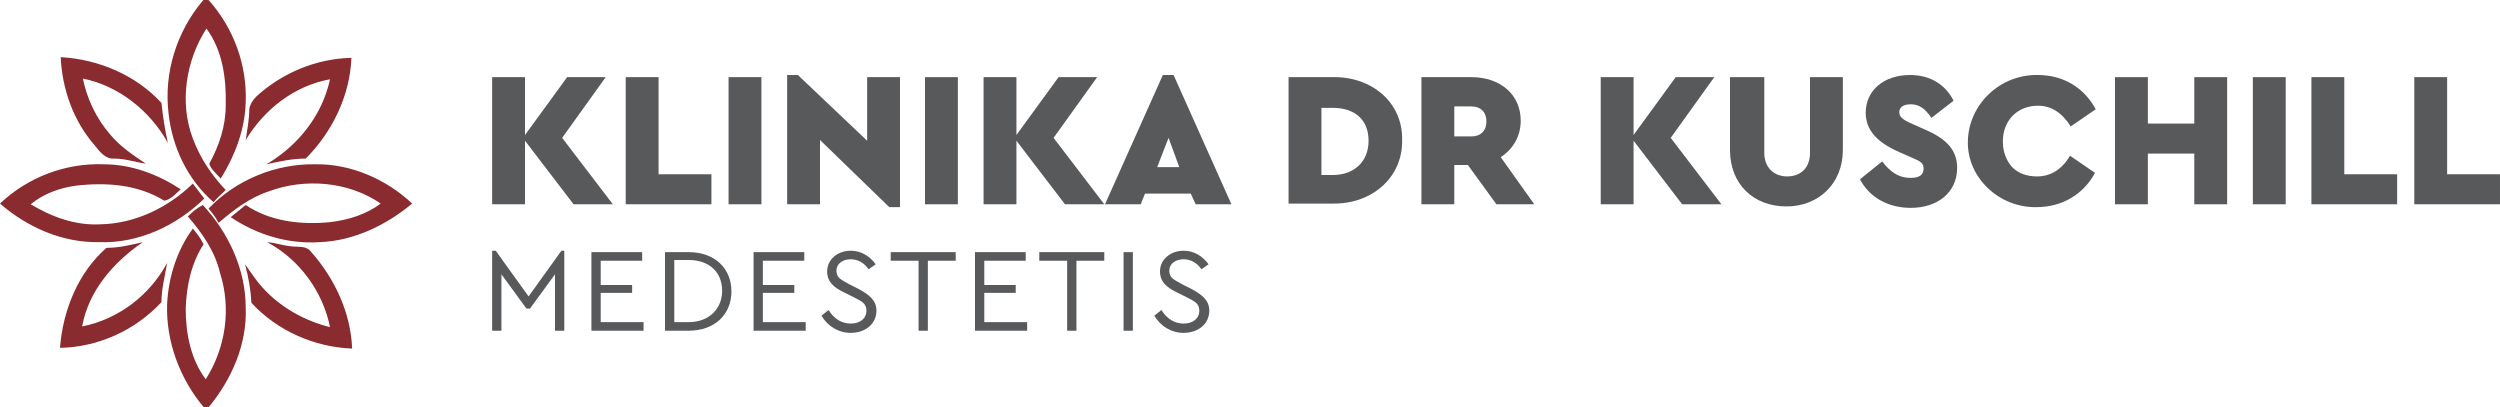 <?xml version="1.0" encoding="utf-8"?>
<!-- Generator: Adobe Illustrator 22.0.1, SVG Export Plug-In . SVG Version: 6.00 Build 0)  -->
<svg version="1.1" id="Warstwa_1" xmlns="http://www.w3.org/2000/svg" xmlns:xlink="http://www.w3.org/1999/xlink" x="0px" y="0px"
	 width="350px" height="57px" viewBox="0 0 350 57" style="enable-background:new 0 0 350 57;" xml:space="preserve">
<style type="text/css">
	.st0{fill:#58595B;}
	.st1{fill-rule:evenodd;clip-rule:evenodd;fill:#8A2B2F;}
</style>
<g>
	<g>
		<g>
			<path class="st0" d="M79,35.1v11.2h-1.3v-7.9l-3.5,4.8h-0.5l-3.5-4.8v7.9h-1.3V35.1h0.5l4.6,6.4l4.6-6.4H79z"/>
			<path class="st0" d="M82.8,35.3h7.1v1.2h-5.8v3.4h4.4V41h-4.4v4.1h6v1.2h-7.3V35.3z"/>
			<path class="st0" d="M93.1,35.3h3.3c3.7,0,6,2.3,6,5.5c0,3.2-2.3,5.5-6,5.5h-3.3V35.3z M96.4,45.1c2.9,0,4.7-1.9,4.7-4.4
				c0-2.5-1.7-4.3-4.7-4.3h-2v8.7H96.4z"/>
			<path class="st0" d="M105.5,35.3h7.1v1.2h-5.8v3.4h4.4V41h-4.4v4.1h6v1.2h-7.3V35.3z"/>
			<path class="st0" d="M116,43.4c0.8,1.3,1.9,1.9,3.1,1.9c1.3,0,2.2-0.7,2.2-1.8c0-1-0.6-1.3-1.8-1.9l-1.2-0.6
				c-1.5-0.7-2.5-1.5-2.5-3c0-1.7,1.5-2.9,3.3-2.9c1.5,0,2.7,0.8,3.5,1.9l-1,0.7c-0.6-0.9-1.5-1.4-2.5-1.4c-1.1,0-2,0.6-2,1.6
				c0,0.3,0.1,0.6,0.2,0.8c0.3,0.4,0.7,0.6,1.6,1.1l1.2,0.6c1.7,0.9,2.6,1.7,2.6,3.1c0,1.8-1.5,3.1-3.6,3.1c-1.7,0-3.2-0.9-4.1-2.4
				L116,43.4z"/>
			<path class="st0" d="M128.6,36.5h-3.9v-1.2h9.1v1.2h-3.9v9.8h-1.3V36.5z"/>
			<path class="st0" d="M136.5,35.3h7.1v1.2h-5.8v3.4h4.4V41h-4.4v4.1h6v1.2h-7.3V35.3z"/>
			<path class="st0" d="M149.4,36.5h-3.9v-1.2h9.1v1.2h-3.9v9.8h-1.3V36.5z"/>
			<path class="st0" d="M157.3,35.3h1.3v11h-1.3V35.3z"/>
			<path class="st0" d="M162.6,43.4c0.8,1.3,1.9,1.9,3.1,1.9c1.3,0,2.2-0.7,2.2-1.8c0-1-0.6-1.3-1.8-1.9l-1.2-0.6
				c-1.5-0.7-2.5-1.5-2.5-3c0-1.7,1.5-2.9,3.3-2.9c1.5,0,2.7,0.8,3.5,1.9l-1,0.7c-0.6-0.9-1.5-1.4-2.5-1.4c-1.1,0-2,0.6-2,1.6
				c0,0.3,0.1,0.6,0.2,0.8c0.3,0.4,0.7,0.6,1.6,1.1l1.2,0.6c1.7,0.9,2.6,1.7,2.6,3.1c0,1.8-1.5,3.1-3.6,3.1c-1.7,0-3.2-0.9-4.1-2.4
				L162.6,43.4z"/>
		</g>
		<g>
			<path class="st0" d="M80.3,28.6l-6.8-8.9v8.9h-4.6V10.8h4.6v8.1l5.9-8.1h5.4l-6.1,8.5l7.1,9.3H80.3z"/>
			<path class="st0" d="M87.6,10.8h4.6v13.6h7.4v4.2h-12V10.8z"/>
			<path class="st0" d="M102,10.8h4.6v17.8H102V10.8z"/>
			<path class="st0" d="M126,10.8V29h-1.5l-9.7-9.4v9h-4.6V10.5h1.5l9.7,9.2v-8.9H126z"/>
			<path class="st0" d="M129.5,10.8h4.6v17.8h-4.6V10.8z"/>
			<path class="st0" d="M149.1,28.6l-6.8-8.9v8.9h-4.6V10.8h4.6v8.1l5.9-8.1h5.4l-6.1,8.5l7.1,9.3H149.1z"/>
			<path class="st0" d="M166.7,27.1h-6.4l-0.6,1.5h-5l8.1-18.1h1.5l8.1,18.1h-5L166.7,27.1z M163.6,19.3l-1.6,4.1h3.1L163.6,19.3z"
				/>
			<path class="st0" d="M180.4,10.8h6.2c5.4-0.1,9.8,3.5,9.7,8.8c0.1,5.3-4.3,9-9.7,8.9h-6.2V10.8z M186.6,24.5c2.9,0,5-1.8,5-4.8
				c0-3-2-4.6-5-4.6H185v9.4H186.6z"/>
			<path class="st0" d="M209.5,28.6l-4-5.5h-1.9v5.5H199V10.8h7c4,0,6.9,2.4,6.9,6.1c0,2.2-1.1,4-2.8,5.1l4.7,6.6H209.5z
				 M203.6,19.1h2.4c1.3,0,2.1-0.8,2.1-2.1s-0.8-2.1-2.1-2.1h-2.4V19.1z"/>
			<path class="st0" d="M235.5,28.6l-6.8-8.9v8.9h-4.6V10.8h4.6v8.1l5.9-8.1h5.4l-6.1,8.5l7.1,9.3H235.5z"/>
			<path class="st0" d="M242.4,10.8h4.6v10.6c0,2,1.3,3.3,3.2,3.3s3.2-1.2,3.2-3.3V10.8h4.6v10.2c0,4.7-3.4,7.9-7.9,7.9
				c-4.6,0-7.9-3.1-7.9-7.9V10.8z"/>
			<path class="st0" d="M263.5,22.6c1.1,1.4,2.2,2.3,4,2.3c1.2,0,1.8-0.4,1.8-1.3c0-0.8-0.4-1-1.8-1.6l-1.8-0.8
				c-2.9-1.3-4.5-3-4.5-5.4c0-3.2,2.6-5.3,6.2-5.3c2.9,0,5,1.4,6.1,3.6l-3.1,2.4c-0.9-1.3-1.7-1.9-2.9-1.9c-1,0-1.6,0.4-1.6,1.1
				c0,0.6,0.4,1,1.5,1.5l2,0.9c3.1,1.3,4.6,2.9,4.6,5.4c0,3.5-2.8,5.6-6.5,5.6c-3.2,0-5.8-1.5-7.1-4L263.5,22.6z"/>
			<path class="st0" d="M285.3,10.5c3.6,0,6.5,1.8,8.1,4.8l-3.5,2.4c-1.2-1.9-2.7-2.9-4.6-2.9c-2.8,0-4.9,2-4.9,5
				c0,1.5,0.5,2.7,1.3,3.6c0.9,0.9,2.1,1.3,3.5,1.3c1.9,0,3.5-1,4.6-2.9l3.5,2.4c-1.6,3-4.6,4.8-8.2,4.8c-5.2,0.1-9.7-4.1-9.6-9.2
				C275.6,14.6,280,10.4,285.3,10.5z"/>
			<path class="st0" d="M296.1,10.8h4.6v6.5h6.5v-6.5h4.6v17.8h-4.6v-7.1h-6.5v7.1h-4.6V10.8z"/>
			<path class="st0" d="M315.4,10.8h4.6v17.8h-4.6V10.8z"/>
			<path class="st0" d="M323.6,10.8h4.6v13.6h7.4v4.2h-12V10.8z"/>
			<path class="st0" d="M338,10.8h4.6v13.6h7.4v4.2h-12V10.8z"/>
		</g>
	</g>
	<g>
		<path class="st1" d="M26.3,30.3c0.6-0.6,1.3-1.2,2.1-1.6c3.6,3.9,6,9,6,14.4c0.2,5-1.9,9.9-5.1,13.8c-0.1,0.2-0.5,0.6-0.7,0.2
			c-3.4-4-5.4-9.3-5.2-14.6C23.6,38.7,24.8,35,27,32c0.6,0.7,1.1,1.4,1.5,2.2c-1.7,2.6-2.4,5.8-2.5,9c0,3.5,0.7,7.1,2.8,9.9
			c2.8-4.4,3.6-9.9,2-14.9C30.1,35.2,28.3,32.6,26.3,30.3 M29.2,29.2c3.8-4,9.4-6.3,14.9-6.2c5-0.1,10,2.1,13.6,5.5
			c-3.6,3-8.1,5.2-12.9,5.4c-4.4,0.3-8.8-1-12.5-3.5c0.7-0.6,1.4-1.1,2.1-1.7c3.4,2.3,7.7,2.8,11.8,2.4c2.6-0.3,5.1-1.1,7.1-2.6
			c-4.5-3.1-10.6-3.6-15.7-1.7c-2.7,0.9-4.9,2.6-7,4.4C30.2,30.4,29.7,29.8,29.2,29.2z M0,28.5c3.9-3.7,9.2-5.7,14.5-5.5
			c3.9,0,7.6,1.4,10.8,3.5c-0.7,0.6-1.3,1.4-2.3,1.6c-3.7-2.3-8.2-2.6-12.4-2.1c-2.2,0.3-4.5,1.1-6.3,2.6c3,1.8,6.3,3,9.8,2.8
			C19,31.3,23.6,29,27,25.7c0.5,0.7,1.1,1.4,1.6,2.1c-3.9,3.8-9.2,6.3-14.7,6.1C8.7,34,3.8,31.8,0,28.5z M28.3,0.2
			c0.2-0.3,0.6-0.6,0.9-0.2c3.5,3.9,5.4,9.1,5.2,14.3c-0.1,3.8-1.5,7.5-3.5,10.7c-0.6-0.7-1.4-1.3-1.6-2.1c1.4-2.5,2.3-5.3,2.3-8.1
			c0.1-3.7-0.4-7.7-2.7-10.8c-2.9,4.5-3.8,10.4-1.9,15.4c1,2.7,2.6,5.1,4.6,7.2c-0.6,0.6-1.2,1.1-1.7,1.7c-3.6-3.1-5.8-7.7-6.3-12.4
			C22.9,10.1,24.8,4.4,28.3,0.2z"/>
		<path class="st1" d="M37.4,33.9c1.2,0.1,2.3,0.5,3.5,0.6c0.9,0.1,2-0.1,2.6,0.7c3.3,3.7,5.6,8.5,5.8,13.6
			c-5.3-0.2-10.5-2.5-14.1-6.4c-0.1-1.8-0.4-3.6-0.9-5.4c0.8,1.1,1.5,2.2,2.4,3.2c2.5,2.8,5.9,4.7,9.5,5.6
			C45.2,40.8,41.9,36.3,37.4,33.9 M14.9,34.7c1.7,0,3.4-0.4,5.1-0.8c-4.1,2.8-7.6,6.8-8.5,11.8c5.1-1,9.5-4.4,11.9-8.9
			c-0.3,1.8-0.8,3.7-0.8,5.5c-3.6,3.9-8.8,6.3-14.2,6.4C8.8,43.5,10.9,38.2,14.9,34.7z M35.9,13.5c3.6-3.3,8.4-5.3,13.3-5.4
			c-0.2,5.3-2.7,10.4-6.4,14.1c-1.9,0-3.7,0.4-5.5,0.8c4.4-2.6,7.8-6.8,8.9-11.9c-5,0.9-9.2,4.2-11.8,8.5c0.2-1.4,0.5-2.9,0.5-4.3
			C35,14.6,35.4,14,35.9,13.5z M8.5,8c5.3,0.3,10.5,2.5,14.1,6.4c0.2,1.9,0.5,3.8,0.9,5.6c-2.5-4.5-6.9-8-11.9-9
			c0.6,2.9,1.9,5.6,3.8,7.8c1.4,1.7,3.2,2.9,5,4.1c-1.5-0.2-2.9-0.7-4.4-0.7c-1.2,0.1-2-0.9-2.7-1.8C10.3,17,8.7,12.5,8.5,8z"/>
	</g>
</g>
</svg>
